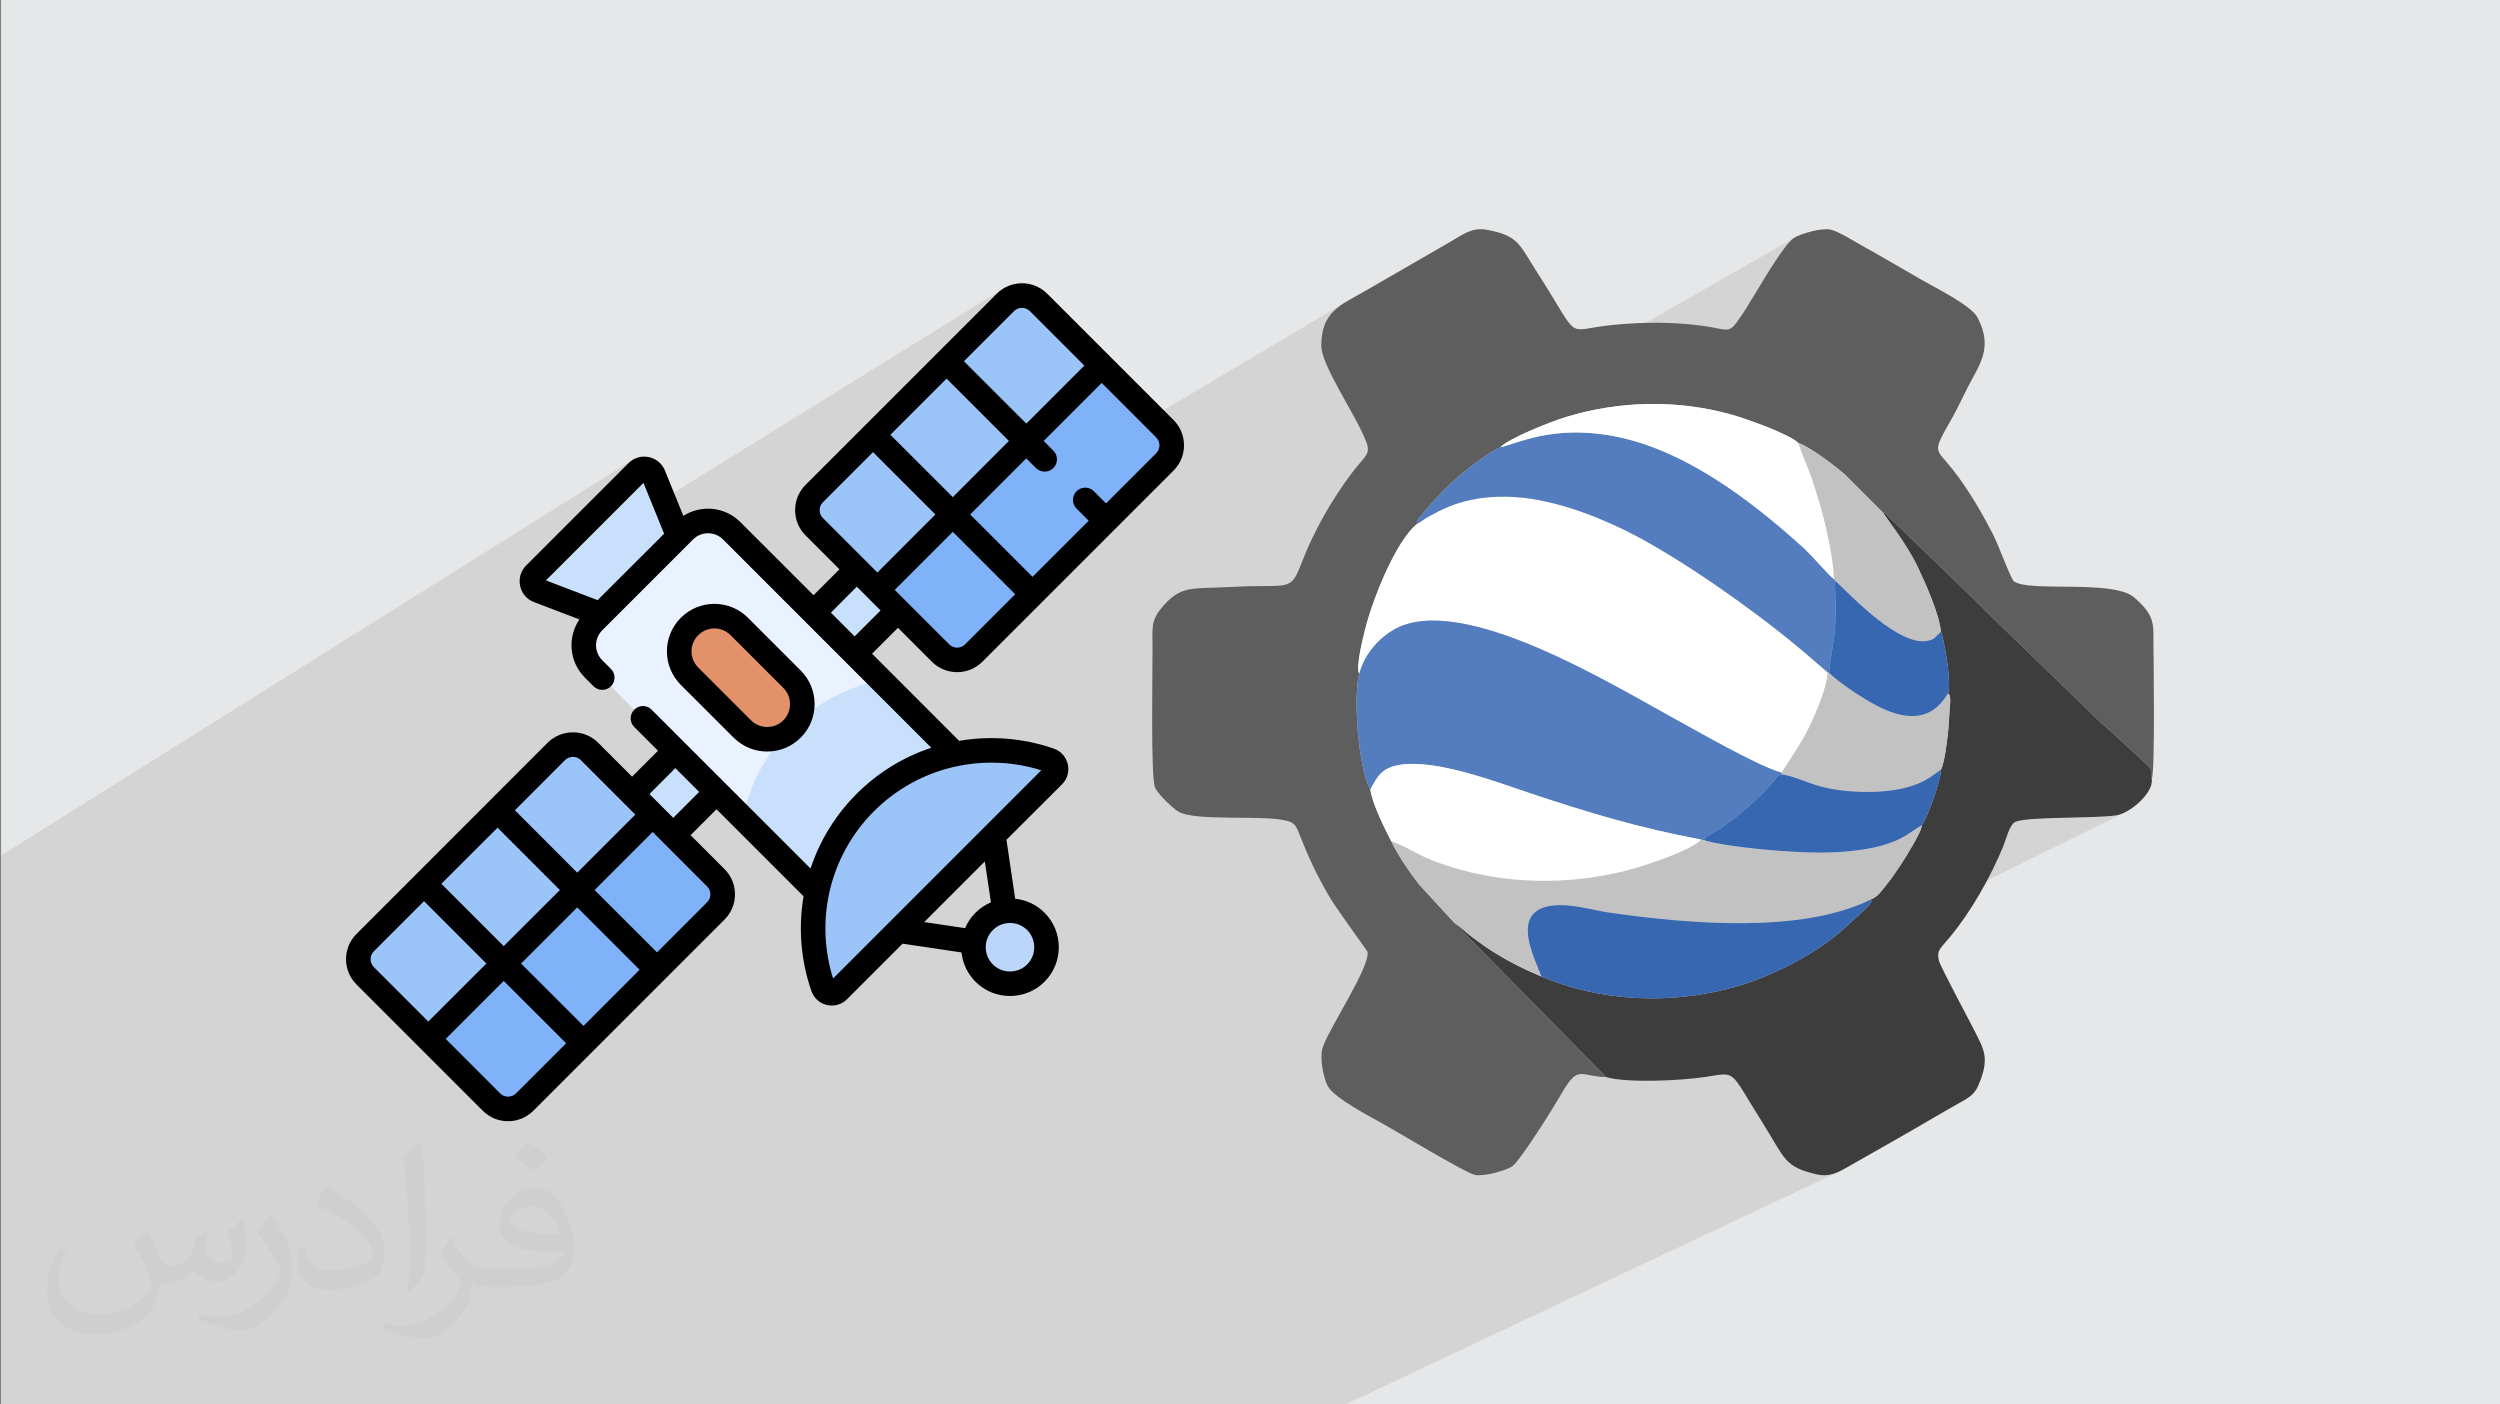 <?xml version="1.0" encoding="UTF-8"?>
<!DOCTYPE svg PUBLIC "-//W3C//DTD SVG 1.1//EN" "http://www.w3.org/Graphics/SVG/1.1/DTD/svg11.dtd">
<!-- Creator: CorelDRAW 2017 -->
<svg xmlns="http://www.w3.org/2000/svg" xml:space="preserve" width="356px" height="200px" version="1.1" style="shape-rendering:geometricPrecision; text-rendering:geometricPrecision; image-rendering:optimizeQuality; fill-rule:evenodd; clip-rule:evenodd"
viewBox="0 0 356000 200000"
 xmlns:xlink="http://www.w3.org/1999/xlink"
 xmlns:xodm="http://www.corel.com/coreldraw/odm/2003"
 enable-background="new 0 0 512 512">
 <rect x="0" y="0" width="356000" height="200000" fill="#808080" stroke="none"/>
 <defs>
  <style type="text/css">
   <![CDATA[
    .fil15 {fill:black}
    .fil8 {fill:#3767B1}
    .fil4 {fill:#3D3D3D}
    .fil6 {fill:#547DBF}
    .fil3 {fill:#5E5E5E}
    .fil13 {fill:#7FB2F9}
    .fil12 {fill:#9BC4F9}
    .fil11 {fill:#BCD6F9}
    .fil7 {fill:#C2C2C2}
    .fil9 {fill:#C9E0FD}
    .fil14 {fill:#E2916B}
    .fil0 {fill:#E6E7E8}
    .fil10 {fill:#EAF2FF}
    .fil5 {fill:white}
    .fil2 {fill:#373435;fill-opacity:0.031}
    .fil1 {fill:#373435;fill-opacity:0.102}
   ]]>
  </style>
 </defs>
 <g id="Layer_x0020_1">
  <polygon class="fil0" points="150,0 356150,0 356150,200000 150,200000 "/>
  <path class="fil1" d="M150 175170l0 -50 0 -960 0 -830 0 -1030 0 -300 0 -110 0 -100 0 -250 0 -50 0 -60 0 -190 0 -30 0 -430 0 -1110 0 -70 0 -160 0 -150 0 -110 0 -340 0 -150 0 -260 0 -500 0 -160 0 -110 0 -230 0 -80 0 -280 0 -530 0 -870 0 -650 0 -350 0 -260 0 -280 0 -400 0 -250 0 -20 0 -440 0 -230 0 -20 0 -150 0 -60 0 -310 0 -190 0 -480 0 -1120 0 -60 0 -50 0 -670 0 -60 0 -880 0 -640 0 -100 0 -600 0 -310 0 -50 0 0 0 -230 0 -470 0 -290 0 -20 0 -50 0 -90 0 -80 0 -330 0 -670 0 -60 0 -210 0 -350 0 -110 0 -240 0 -1240 0 -10 0 -90 0 -150 0 -50 0 -110 0 -50 0 -200 0 -250 0 -1730 0 -10 0 -1120 0 -310 0 -210 0 -70 0 -150 0 -1410 0 -460 0 0 0 -700 0 -440 0 -440 0 -470 0 -1570 0 -340 0 -1450 0 -720 0 -130 0 -410 0 -330 0 -210 0 -470 0 -1080 0 -390 0 -620 0 -850 0 -270 0 -140 0 -2020 0 -50 0 -580 0 -1140 0 -20 0 -70 0 -680 0 -990 0 -140 0 -620 0 -1870 0 -1270 0 -1960 0 -40 0 -1820 0 -90 89990 -56380 -650 510 -5240 5230 6770 -4220 -300 220 -5650 5650 6560 -4080 -10700 10690 61800 -38270 -800 650 -4960 4960 6720 -4160 -520 430 -5080 5080 6560 -4050 -250 210 -7140 7140 6010 6010 11840 -7170 420 520 310 580 180 620 60 640 -60 640 -180 620 -310 580 -420 520 -1490 1490 3260 -1960 5730 5720 29200 -17350 -1010 660 -840 710 17890 -10630 -540 320 -520 310 -16850 10010 -20 20 -730 890 -560 1080 -360 1330 -120 1630 50 580 160 670 250 740 320 800 400 860 440 900 490 930 520 960 530 960 540 970 540 970 510 940 490 920 440 880 390 830 330 780 190 620 40 510 -90 450 -220 430 -340 450 -440 510 -530 630 -620 780 -1050 1440 -1030 1510 -850 1350 65820 -37700 -570 510 -680 830 -760 1040 -800 1180 -780 1220 -730 1190 -640 1050 -500 830 -320 530 -320 530 -320 510 -310 510 -320 500 -320 490 -320 480 -330 460 -460 570 -390 370 -21270 12060 670 -170 0 0 1460 -300 0 0 1470 -260 0 0 1480 -200 0 0 1480 -150 0 0 1490 -100 0 0 1490 -50 1500 0 0 10 1490 50 1490 110 0 10 1480 160 0 0 1480 220 1480 270 1460 330 1450 380 1000 300 1250 420 1390 500 1440 560 1400 580 1260 590 1020 560 690 510 710 310 860 480 940 600 970 660 960 700 870 670 750 600 560 480 5410 5410 110 -60 0 0 0 0 30 20 70 50 120 100 180 170 80 70 70 70 70 70 70 70 60 70 70 80 70 70 80 80 8600 8300 590 580 610 590 620 600 620 610 620 600 600 600 600 590 570 570 16960 16440 170 150 170 140 170 130 160 130 160 140 170 130 160 150 170 150 4960 4600 220 240 120 190 60 170 10 160 -10 190 0 230 20 300 80 400 -11040 5480 380 -10 1110 -30 1070 -30 1000 -40 920 -50 820 -70 690 -80 790 -220 -74210 36700 780 790 0 0 0 0 600 150 700 120 790 100 850 70 920 50 960 30 990 10 1020 -10 1020 -30 1020 -40 1000 -50 970 -60 920 -80 870 -90 800 -90 720 -100 1440 -230 1050 -120 780 80 650 370 670 760 810 1230 1100 1790 1520 2460 1110 1810 870 1470 740 1160 700 920 760 720 920 570 1190 470 1560 420 590 100 550 20 510 -50 490 -100 470 -150 460 -190 -70260 33130 -2180 0 -22320 0 -19680 0 -1330 0 -2740 0 -9020 0 0 0 -2220 0 -300 0 -1930 0 -1160 0 0 0 -1620 0 -930 0 0 0 -2790 0 -490 0 -190 0 -20 0 -440 0 0 0 -20 0 0 0 0 0 -1380 0 -470 0 -2860 0 -130 0 -6260 0 -540 0 -10 0 -620 0 -10 0 -1880 0 -4100 0 -4090 0 -250 0 -320 0 -10 0 -460 0 -200 0 -6200 0 0 0 -1770 0 -1620 0 -1470 0 -70 0 -970 0 0 0 -260 0 0 0 -450 0 -10 0 0 0 -130 0 -360 0 -970 0 -280 0 0 0 -670 0 -840 0 0 0 -1340 0 -60 0 -300 0 -690 0 0 0 -200 0 0 0 -270 0 0 0 -2270 0 -1020 0 -1390 0 -10 0 -2720 0 -1310 0 -4000 0 -260 0 0 0 -220 0 -160 0 -330 0 0 0 -3290 0 -810 0 0 0 -10 0 -240 0 -340 0 -6600 0 -560 0 -870 0 -730 0 -4090 0 -1300 0 -160 0 0 0 -4470 0 0 0 -550 0 -10 0 -710 0 0 0 0 0 0 0 -4100 0 -1600 0 -950 0 -850 0 -280 0 -240 0 -650 0 0 0 -90 0 0 0 -100 0 -10 0 -1690 0 -190 0 -80 0 -530 0 0 0 -620 0 -1620 0 -1910 0 -1930 0 -10 0 -4090 0 -840 0 -1230 0 -270 0 -1640 0 -330 0 -1260 0 -510 0 0 0 -1550 0 -100 0 -620 0 -440 0 -70 0 -1600 0 -680 0 -120 0 -860 0 0 0 -2340 0 -130 0 0 0 -4230 0 -130 0 -570 0 0 -300 0 -1180 0 -790 0 -1070 0 -70 0 -30 0 -120 0 -210 0 -300 0 -1600 0 -250 0 -430 0 -400 0 -610 0 -500 0 -270 0 -1180 0 -1280 0 -620 0 -250 0 0 0 -80 0 -10 0 -30 0 -1450 0 -210 0 -340 0 -360 0 -170 0 0 0 -320 0 -80 0 -120 0 -200 0 -150 0 0 0 -10 0 0 0 -10 0 0 0 -110 0 -10 0 -900 0 -470 0 -130 0 -690 0 -120 0 -450 0 -540 0 -400 0 -530 0 -180 0 -150 0 -180 0 -120 0 -2120 0 -630 0 -780 0 -480 0 -100 0 -740zm234680 -117640l0 0 0 0z"/>
  <path class="fil2" d="M20910 175320c670,1060 1150,2020 1540,3080 290,670 480,1820 2020,1820 480,0 1050,-100 1630,-480 670,-290 1150,-860 1350,-1630l570 -2020 1440 -670 100 100c-190,770 -290,1530 -290,2010 0,1730 1440,2310 2600,2310 670,0 1250,-290 1250,-960 0,-770 -390,-2110 -770,-3360 670,-670 1340,-1350 2110,-1920l100 90c380,1440 580,2880 580,3840 0,960 -390,1920 -770,2600 -680,1340 -1930,2400 -3460,2400 -1160,0 -2410,-580 -3270,-1640l-100 0c-860,1060 -2110,1930 -4130,1930l-670 0c-100,1340 -390,2300 -870,3160 -1250,2400 -4800,4040 -8170,4040 -4710,0 -7010,-2690 -7010,-6340 0,-2210 770,-4320 1820,-5760l960 380c-670,1350 -1150,2590 -1150,3840 0,3360 2790,5000 5960,5000 2980,0 6530,-1830 7210,-4040 -290,-2400 -1160,-3450 -2500,-5660 380,-670 960,-1440 1630,-2210l100 0 0 0 0 0 190 90 0 0zm54210 -12770c960,580 1920,1350 2880,2210 -570,770 -1150,1440 -2020,2020 -960,-770 -1920,-1440 -2880,-2110 670,-770 1350,-1440 1920,-2120l0 0 0 0 100 0zm480 9220c-1630,0 -2890,1060 -2890,1830 0,1630 3180,2210 7020,2210 -480,-1920 -2110,-4040 -4130,-4040zm-3560 8930c2120,0 3940,-90 5290,-380 1540,-390 2880,-1150 2880,-1730 0,-100 0,-290 -90,-480 -870,100 -1830,100 -2790,100 -2790,0 -5000,-680 -5860,-2210 -200,-480 -390,-960 -390,-1540 0,-1530 670,-3070 1830,-4030 960,-860 2010,-1340 3170,-1340 1920,0 3550,1530 4610,4030 580,1340 1060,2880 1060,4900 0,1340 -390,2400 -1150,3260 -1540,1440 -4330,2020 -8650,2020l-1930 0 0 0 -480 0c-1050,0 -1820,-190 -2400,-670l-100 0c0,280 100,480 100,670 0,960 -290,2210 -960,3170 -1920,2880 -4040,4120 -5770,4120 -1820,0 -4030,-670 -6050,-1630l380 -670c670,290 1540,480 2790,480 3270,0 7500,-3170 8070,-6140 -90,-290 -380,-580 -670,-970 -960,-1150 -1540,-2110 -2110,-3070 480,-960 960,-1730 1340,-2400l190 0c1350,2790 2700,4420 5480,4420l480 0 0 0 2020 0 0 0 0 0 -290 100 0 -10zm-14030 2980c190,-1350 290,-2790 290,-4130l0 -2020c0,-3740 -480,-9220 -870,-12770 680,-770 1640,-1630 2410,-2210l190 100c480,4510 670,9700 670,14500 0,1250 -90,2500 -190,3360 -100,1150 -770,2010 -2110,3360l-290 -100 -100 -90 0 0zm-14510 -5960c90,1730 960,3170 3940,3170 1920,0 3460,-480 5280,-1340 290,-100 480,-290 480,-480 0,-1150 -860,-2590 -2300,-3940 -1350,-1240 -3270,-2400 -5000,-3070 -580,-290 -770,-480 -770,-770 0,-480 670,-1530 1250,-2300l190 0c1930,1050 4130,2590 5770,4220 1440,1540 2400,3170 2400,4900 0,1250 -380,2500 -1060,3650 -2110,1060 -4420,1920 -6720,1920 -2790,0 -4620,-1350 -4620,-4320 0,-290 0,-870 100,-1540l960 0 0 0 0 0 100 -90 0 -10zm-5000 -4990l1730 2790c670,1050 1250,2110 1250,3930l0 2310c0,1820 -1150,3740 -3080,5760 -1440,1340 -2780,1920 -4030,1920 -1830,0 -3850,-580 -6250,-1630l290 -670c770,190 1630,380 2690,380 3460,0 6920,-2500 8550,-5570 190,-380 290,-670 290,-860 0,-390 -190,-770 -380,-1060 -870,-1630 -1830,-3170 -2890,-4510 580,-870 1160,-1730 1730,-2600l100 0 0 0 0 0 0 -190 0 0z"/>
  <g id="_2353757083504">
   <path class="fil3" d="M228710 153390l-21590 -21960 -4980 -5400c-1270,-1600 -3040,-4160 -4050,-6280 -790,-1520 -2760,-5460 -2950,-7310 -1650,-2770 -2510,-13030 -1580,-16490 -550,-890 570,-5270 840,-6350 1030,-4130 4300,-12510 7430,-15030 -180,-390 0,-480 300,-850 2960,-3680 5770,-6370 9750,-9040 620,-410 1230,-660 1780,-1010 1310,-1300 7100,-3610 9420,-4310 7610,-2310 15880,-2470 23580,-290 2260,640 8150,2760 9450,4020 1680,560 5400,3420 6620,4500l5460 5460c140,-60 -120,-300 460,230 210,190 360,370 570,580l8600 8300c1570,1520 3330,3240 4830,4740l16960 16440c480,410 870,700 1330,1120l4960 4600c730,720 200,690 500,1880 520,-790 250,-18340 250,-19130 0,-3010 230,-4190 -2790,-6770 -2980,-2530 -15050,-680 -17080,-2260 -450,-350 -2120,-5020 -3010,-6750 -1610,-3120 -3470,-6300 -5600,-9040 -2620,-3350 -3130,-2270 -220,-7410 800,-1400 1510,-2990 2280,-4480 1650,-3210 3640,-5550 1360,-9900 -890,-1720 -6090,-4270 -7970,-5360 -2880,-1650 -5650,-3300 -8590,-4930 -990,-550 -3230,-1960 -4350,-2210 -1280,-290 -4310,580 -5250,1200 -1320,880 -4340,6000 -5460,7850 -860,1430 -1670,2790 -2560,4010 -1330,1830 -1460,1100 -4960,640 -4300,-570 -8270,-550 -12590,-150 -7390,690 -4400,2750 -10970,-7460 -2550,-3970 -2610,-5250 -7250,-6080 -2020,-360 -3460,760 -4850,1570l-12730 7350c-3150,1800 -5920,2790 -5910,7600 0,2870 4870,9730 6400,13690 710,1840 -260,2050 -2010,4380 -2830,3740 -5470,8340 -7200,12880 -1630,4270 -1730,2950 -9930,3400 -5710,320 -7300,-380 -10150,3170 -1420,1770 -1140,2950 -1140,5620 0,3610 -260,18170 340,19730 380,950 2500,2960 3300,3450 2390,1470 11850,450 15400,1310 1070,260 1360,650 1750,1630 1440,3650 2520,5970 4360,9150 1040,1800 5430,7740 5460,7900 440,1990 -5280,10580 -6340,13500 -550,1500 50,4390 680,5620 860,1670 6130,4410 8040,5470 1880,1050 11590,6910 12910,7180 1340,270 4520,-650 5360,-1250 1070,-770 5730,-8160 6750,-9940 2680,-4720 2700,-2810 6580,-2740l0 10z"/>
   <path class="fil4" d="M276390 89970c520,1380 1560,7550 1000,8760 560,280 240,2020 210,2660 -50,1060 -100,1960 -210,2990 -160,1440 -490,4140 -980,5200 -120,1830 -1940,6850 -2770,7940 190,660 -2540,4980 -3070,5770 -600,890 -1180,1780 -1880,2620 -780,950 -1180,1740 -2340,2200 340,370 140,-20 100,330 -60,420 -3410,3370 -3740,3680 -3970,3660 -10360,6930 -15780,8450 -9220,2570 -19060,2030 -27430,-1510 -2660,-1120 -4390,-1990 -6690,-3410 -1140,-700 -2000,-1340 -3000,-2080 -950,-690 -1850,-1590 -2690,-2140l21590 21950c2930,870 10560,520 14150,-20 4500,-680 3290,-1160 8020,6340 3370,5350 3120,6440 7850,7540 1620,370 2780,-170 3950,-820 2310,-1280 4350,-2500 6580,-3740 2260,-1270 4270,-2460 6430,-3710 1110,-640 2030,-1200 3220,-1850 1320,-730 2200,-1190 2770,-2480 1770,-4020 760,-5270 -470,-7780 -640,-1300 -4950,-9290 -5120,-10100 -310,-1460 150,-1600 1610,-3360 2970,-3580 5750,-8480 7560,-12880 410,-980 870,-3010 1640,-3440 1570,-850 11130,-480 14450,-970 1950,-290 5350,-3200 5060,-5170 -310,-1200 220,-1160 -510,-1880l-4960 -4600c-460,-420 -850,-710 -1330,-1120l-16960 -16440c-1490,-1500 -3260,-3220 -4830,-4740l-8600 -8300c-210,-210 -350,-390 -570,-580 -580,-530 -320,-290 -460,-230 280,580 3290,4300 4880,7660 1080,2280 3050,6570 3320,9250l0 10z"/>
   <path class="fil5" d="M201830 74570c-3130,2520 -6400,10900 -7430,15030 -270,1080 -1390,5460 -840,6350 720,-2820 2850,-5080 4870,-6260 9570,-5590 31490,8030 40260,12790 2430,1330 4760,2670 7270,3990 2060,1080 5470,2880 7750,3580 190,-480 2650,-3840 3910,-6460 740,-1540 2710,-5970 2610,-7850 -450,-460 -870,-740 -1480,-1280 -6700,-5910 -16070,-12630 -23720,-17020 -4380,-2520 -10040,-5040 -15600,-6170 -3210,-640 -6820,-770 -10030,-70 -2360,520 -3950,1250 -5930,2340 -650,360 -1060,730 -1640,1040l0 -10z"/>
   <path class="fil6" d="M193560 95950c-930,3460 -70,13730 1580,16490 1010,-1900 1610,-3070 4140,-3510 5130,-900 13900,2460 18590,4020 8110,2710 15460,4940 24370,6610l560 130c-80,-520 100,-450 1120,-1070 540,-330 1090,-680 1600,-1030 2200,-1540 5270,-4180 6940,-6200 390,-480 610,-1070 1330,-1100l-80 -240c-2280,-700 -5690,-2500 -7750,-3580 -2510,-1320 -4840,-2660 -7270,-3990 -8770,-4760 -30690,-18380 -40260,-12790 -2020,1170 -4150,3440 -4870,6260l0 0z"/>
   <path class="fil6" d="M213660 63670c-550,350 -1160,600 -1780,1010 -3980,2670 -6790,5360 -9750,9040 -300,370 -480,460 -300,860 580,-310 990,-680 1640,-1040 1980,-1090 3570,-1830 5930,-2340 3210,-700 6820,-580 10030,70 5560,1120 11220,3650 15600,6170 7650,4390 17020,11110 23720,17010 610,540 1030,830 1480,1290l210 50c510,-4410 980,-4840 960,-9800l-110 -2780c60,-390 30,-260 140,-430l-260 -320c-580,-310 -3050,-3280 -4350,-4460 -7540,-6810 -17410,-14440 -28020,-16070 -2840,-440 -5440,-480 -8300,-50 -3200,480 -5800,1630 -6840,1790l0 0z"/>
   <path class="fil7" d="M242800 119690l-560 -130c-1380,1450 -7180,3440 -9740,4160 -3810,1060 -7990,1670 -12230,1700 -4370,30 -8440,-510 -12340,-1600 -6040,-1690 -6280,-2710 -9840,-4070 1010,2120 2780,4680 4050,6280l4980 5400c840,550 1740,1450 2690,2150 1000,740 1860,1370 3000,2070 2300,1420 4030,2290 6690,3410 -940,-2610 -5060,-10110 2640,-10170 2310,-20 4940,770 7210,1090 11330,1620 27260,2960 37000,-1870 1160,-460 1560,-1250 2340,-2190 700,-850 1280,-1730 1880,-2630 540,-790 3260,-5110 3070,-5770 -940,530 -1780,1240 -2900,1820 -3200,1680 -7980,2070 -11600,2080 -4070,0 -12710,-710 -16340,-1730l0 0z"/>
   <path class="fil5" d="M195150 112440c180,1850 2150,5800 2940,7310 3560,1360 3800,2380 9840,4070 3910,1090 7970,1630 12340,1600 4240,-30 8420,-640 12230,-1700 2560,-720 8360,-2710 9740,-4160 -8910,-1670 -16260,-3900 -24370,-6600 -4690,-1570 -13460,-4930 -18600,-4030 -2520,440 -3120,1610 -4130,3510l10 0z"/>
   <path class="fil8" d="M219500 139060c8370,3540 18210,4080 27430,1510 5420,-1520 11810,-4790 15780,-8450 330,-310 3680,-3260 3740,-3680 40,-350 240,40 -100,-330 -9740,4820 -25670,3490 -37000,1870 -2270,-320 -4900,-1110 -7210,-1090 -7700,60 -3580,7560 -2640,10170l0 0z"/>
   <path class="fil5" d="M213660 63670c1040,-160 3640,-1310 6840,-1790 2860,-430 5460,-380 8300,50 10610,1630 20480,9260 28020,16080 1300,1170 3770,4140 4350,4460 -100,-3090 -1090,-7420 -1900,-10290 -460,-1620 -900,-3070 -1440,-4570 -530,-1460 -1280,-3070 -1730,-4510 -1290,-1270 -7180,-3390 -9440,-4030 -7700,-2180 -15970,-2020 -23580,290 -2320,710 -8110,3010 -9420,4310l0 0z"/>
   <path class="fil7" d="M253710 110050l80 240c1120,70 3860,1260 5280,1650 3650,1010 9020,1160 12660,130 2300,-660 3150,-1400 4680,-2490 490,-1060 820,-3760 980,-5200 110,-1030 160,-1930 210,-2990 30,-640 350,-2380 -210,-2660 -1860,3220 -4740,4110 -8930,2340 -2470,-1050 -6560,-3820 -8020,-5280l-210 -50c100,1880 -1870,6310 -2610,7850 -1260,2620 -3720,5980 -3910,6460z"/>
   <path class="fil8" d="M253790 110290c-720,30 -940,620 -1340,1100 -1660,2020 -4740,4660 -6930,6200 -510,350 -1060,700 -1600,1030 -1020,620 -1200,550 -1120,1070 3630,1010 12270,1730 16340,1720 3620,-10 8400,-390 11600,-2070 1120,-580 1960,-1290 2900,-1820 830,-1090 2650,-6110 2770,-7940 -1530,1090 -2380,1830 -4680,2490 -3640,1030 -9010,880 -12660,-130 -1420,-390 -4160,-1580 -5280,-1650l0 0z"/>
   <path class="fil7" d="M261170 82460l260 320c2400,2280 9010,9280 13090,8470 1130,-230 1140,-700 1870,-1280 -270,-2690 -2240,-6980 -3320,-9260 -1600,-3360 -4600,-7080 -4880,-7660l-5460 -5460c-1220,-1080 -4940,-3940 -6620,-4500 440,1450 1190,3060 1720,4520 540,1500 980,2950 1440,4570 810,2870 1800,7200 1900,10280l0 0z"/>
   <path class="fil8" d="M260440 95790c1460,1460 5550,4230 8020,5280 4190,1770 7070,880 8930,-2340 560,-1210 -480,-7380 -1000,-8760 -730,580 -740,1050 -1870,1280 -4080,810 -10690,-6190 -13090,-8470 -100,170 -80,40 -140,430l110 2780c20,4960 -450,5390 -960,9800l0 0z"/>
   <g>
    <g>
     <g>
      <g>
       <g>
        <polygon class="fil9" points="85770,117300 126220,76850 132080,82700 91630,123150 "/>
        <g>
         <g>
          <g>
           <path class="fil9" d="M97780 79270l-9330 9340 -11780 -4500c-970,-370 -1240,-1620 -510,-2360l14560 -14560c730,-720 1960,-470 2350,480l4710 11600z"/>
           <path class="fil10" d="M137260 112690l-15630 15630c-1120,1120 -2930,1120 -4040,0l-33070 -33060c-1860,-1870 -1860,-4890 0,-6750l12930 -12930c1860,-1860 4880,-1860 6740,0l33070 33070c1110,1110 1110,2920 0,4040z"/>
           <path class="fil9" d="M121630 128320l15630 -15630c1120,-1120 1120,-2930 0,-4040l-11830 -11830c-4680,970 -9140,3270 -12770,6900 -3640,3630 -5930,8090 -6900,12770l11830 11830c1110,1120 2920,1120 4040,0z"/>
          </g>
          <circle class="fil11" cx="143820" cy="134880" r="5200"/>
         </g>
        </g>
       </g>
      </g>
      <g>
       <g>
        <g>
         <path class="fil12" d="M101930 129720l-27220 27220c-1300,1300 -3420,1300 -4720,0l-17990 -17990c-1300,-1300 -1300,-3420 0,-4720l27220 -27220c1300,-1310 3420,-1310 4720,0l17990 17980c1310,1310 1310,3420 0,4730z"/>
         <path class="fil13" d="M101930 124990l-10770 -10760c1310,1300 1310,3420 0,4720l-27210 27220c-1310,1310 -3420,1310 -4730,0l10770 10770c1300,1300 3420,1300 4720,0l27220 -27220c1310,-1310 1310,-3420 0,-4730z"/>
        </g>
       </g>
       <g>
        <g>
         <path class="fil12" d="M165880 65770l-27220 27220c-1310,1310 -3420,1310 -4730,0l-17980 -17980c-1310,-1310 -1310,-3420 0,-4730l27220 -27220c1300,-1300 3410,-1300 4720,0l17990 17990c1300,1300 1300,3420 0,4720z"/>
         <path class="fil13" d="M165880 61050l-10770 -10770c1300,1300 1300,3420 0,4720l-27220 27220c-1310,1310 -3420,1310 -4730,0l10770 10770c1310,1310 3420,1310 4730,0l27220 -27220c1300,-1300 1300,-3420 0,-4720z"/>
        </g>
       </g>
      </g>
     </g>
     <path class="fil14" d="M112790 103800c-1960,1960 -5130,1960 -7090,0l-7510 -7510c-1950,-1950 -1950,-5130 0,-7080 1960,-1960 5130,-1960 7080,0l7520 7510c1950,1960 1950,5130 0,7080z"/>
     <path class="fil12" d="M149990 110450c700,-700 420,-1880 -510,-2200 -8890,-3080 -19160,-1070 -26260,6030 -7100,7100 -9110,17370 -6030,26260 320,930 1500,1210 2200,510l30600 -30600z"/>
    </g>
    <g>
     <path class="fil15" d="M132700 94230c1980,1980 5210,1980 7190,0l27220 -27220c1990,-1980 1990,-5210 0,-7200l-17980 -17980c-1990,-1990 -5220,-1990 -7200,0l-27220 27220c-1980,1980 -1980,5210 0,7190l4830 4830 -3690 3690 -10420 -10410c-2240,-2240 -5630,-2480 -8120,-890l-2620 -6450c-860,-2110 -3590,-2670 -5200,-1050l-14560 14560c-1630,1630 -1040,4400 1110,5220l6470 2470c-1730,2540 -1470,6030 780,8280l1230 1240c690,680 1790,680 2480,0 680,-680 680,-1790 0,-2470l-1240 -1240c-1180,-1180 -1180,-3090 0,-4270l12930 -12930c1180,-1180 3090,-1180 4270,0l29660 29660c-8110,2680 -14510,9080 -17200,17200l-22630 -22620c-680,-690 -1790,-690 -2470,0 -680,680 -680,1780 0,2470l3380 3380 -3690 3690 -4830 -4830c-1980,-1980 -5210,-1980 -7200,0l-27210 27220c-1990,1990 -1990,5210 0,7200l17980 17980c1990,1990 5210,1990 7200,0l27220 -27220c1990,-1980 1990,-5200 0,-7190l-4830 -4830 3690 -3690 12400 12400c-770,4510 -390,9140 1110,13470 740,2150 3470,2790 5080,1180l7910 -7910 8390 1250c160,1520 820,3000 1990,4170 1350,1360 3130,2030 4910,2030 1780,0 3560,-670 4920,-2030 2710,-2710 2710,-7120 0,-9830 -1170,-1170 -2650,-1830 -4180,-1990l-1240 -8390 7910 -7900c0,0 0,0 0,0 1610,-1610 970,-4350 -1180,-5090 -4330,-1500 -8960,-1870 -13470,-1100l-12400 -12410 3690 -3690 4830 4830zm-47600 -8770l-7360 -2810 13890 -13890 2940 7240 -9470 9460zm-4640 22780c620,-620 1630,-620 2250,0l7760 7760 -8270 8270 -8880 -8890 7140 -7140zm-9610 9620l8880 8880 -8000 7990 -8880 -8880 8000 -7990zm-17610 19860c-620,-630 -620,-1640 0,-2260l7140 -7140 8880 8890 -8270 8260 -7750 -7750zm20240 17980c-630,620 -1640,620 -2260,0l-7750 -7760 8260 -8260 8890 8880 -7140 7140zm9610 -9610l-8890 -8880 8000 -8000 8880 8880 -7990 8000zm17600 -19860c630,620 630,1630 0,2250l-7130 7140 -8890 -8880 8270 -8270 7750 7760zm-4820 -9770l-3390 -3390 3690 -3690 3390 3390 -3690 3690zm41560 15710l-5820 -870 8630 -8630 870 5820c-800,340 -1550,830 -2200,1480 -650,650 -1150,1400 -1480,2200zm6390 -740c890,0 1770,340 2450,1010 1340,1350 1340,3540 0,4890 -1350,1350 -3540,1350 -4890,0 -1350,-1350 -1350,-3540 0,-4890 670,-670 1560,-1010 2440,-1010zm4460 -21740l-29650 29650c-1240,-3950 -1430,-8160 -540,-12220 1970,-8960 9010,-15990 17960,-17960 3940,-870 8160,-750 12230,530l0 0zm16360 -47400c620,620 620,1630 0,2250l-7140 7140 -1730 -1730c-680,-680 -1790,-680 -2470,0 -680,680 -680,1790 0,2470l1730 1730 -8000 7990 -8880 -8880 7990 -7990 1380 1380c690,680 1790,680 2480,0 680,-690 680,-1790 0,-2480l-1380 -1380 8260 -8260 7760 7760zm-20240 -17990c620,-620 1630,-620 2250,0l7760 7760 -8260 8260 -8890 -8880 7140 -7140zm-9610 9610l8880 8880 -7990 8000 -8890 -8880 8000 -8000zm-17610 19860c-620,-620 -620,-1630 0,-2250l7140 -7140 8880 8880 -8260 8270 -7760 -7760zm4520 16850l-3380 -3380 3690 -3700 1690 1690c0,0 0,10 0,10 0,0 0,0 0,0l1690 1690 -3690 3690zm13980 -14890l8880 8890 -7140 7140c-620,620 -1630,620 -2250,0l-7760 -7760 8270 -8270z"/>
     <path class="fil15" d="M114020 105040c2640,-2630 2640,-6920 0,-9560l-7510 -7510c-2640,-2640 -6910,-2640 -9560,0 -2640,2640 -2640,6920 0,9560l7520 7510c2640,2640 6910,2640 9550,0zm-14590 -14590c1270,-1280 3330,-1280 4610,0l7510 7510c1270,1270 1270,3340 0,4610 -1270,1270 -3340,1270 -4610,0l-7510 -7510c-1280,-1280 -1280,-3340 0,-4610l0 0z"/>
    </g>
   </g>
  </g>
 </g>
</svg>
